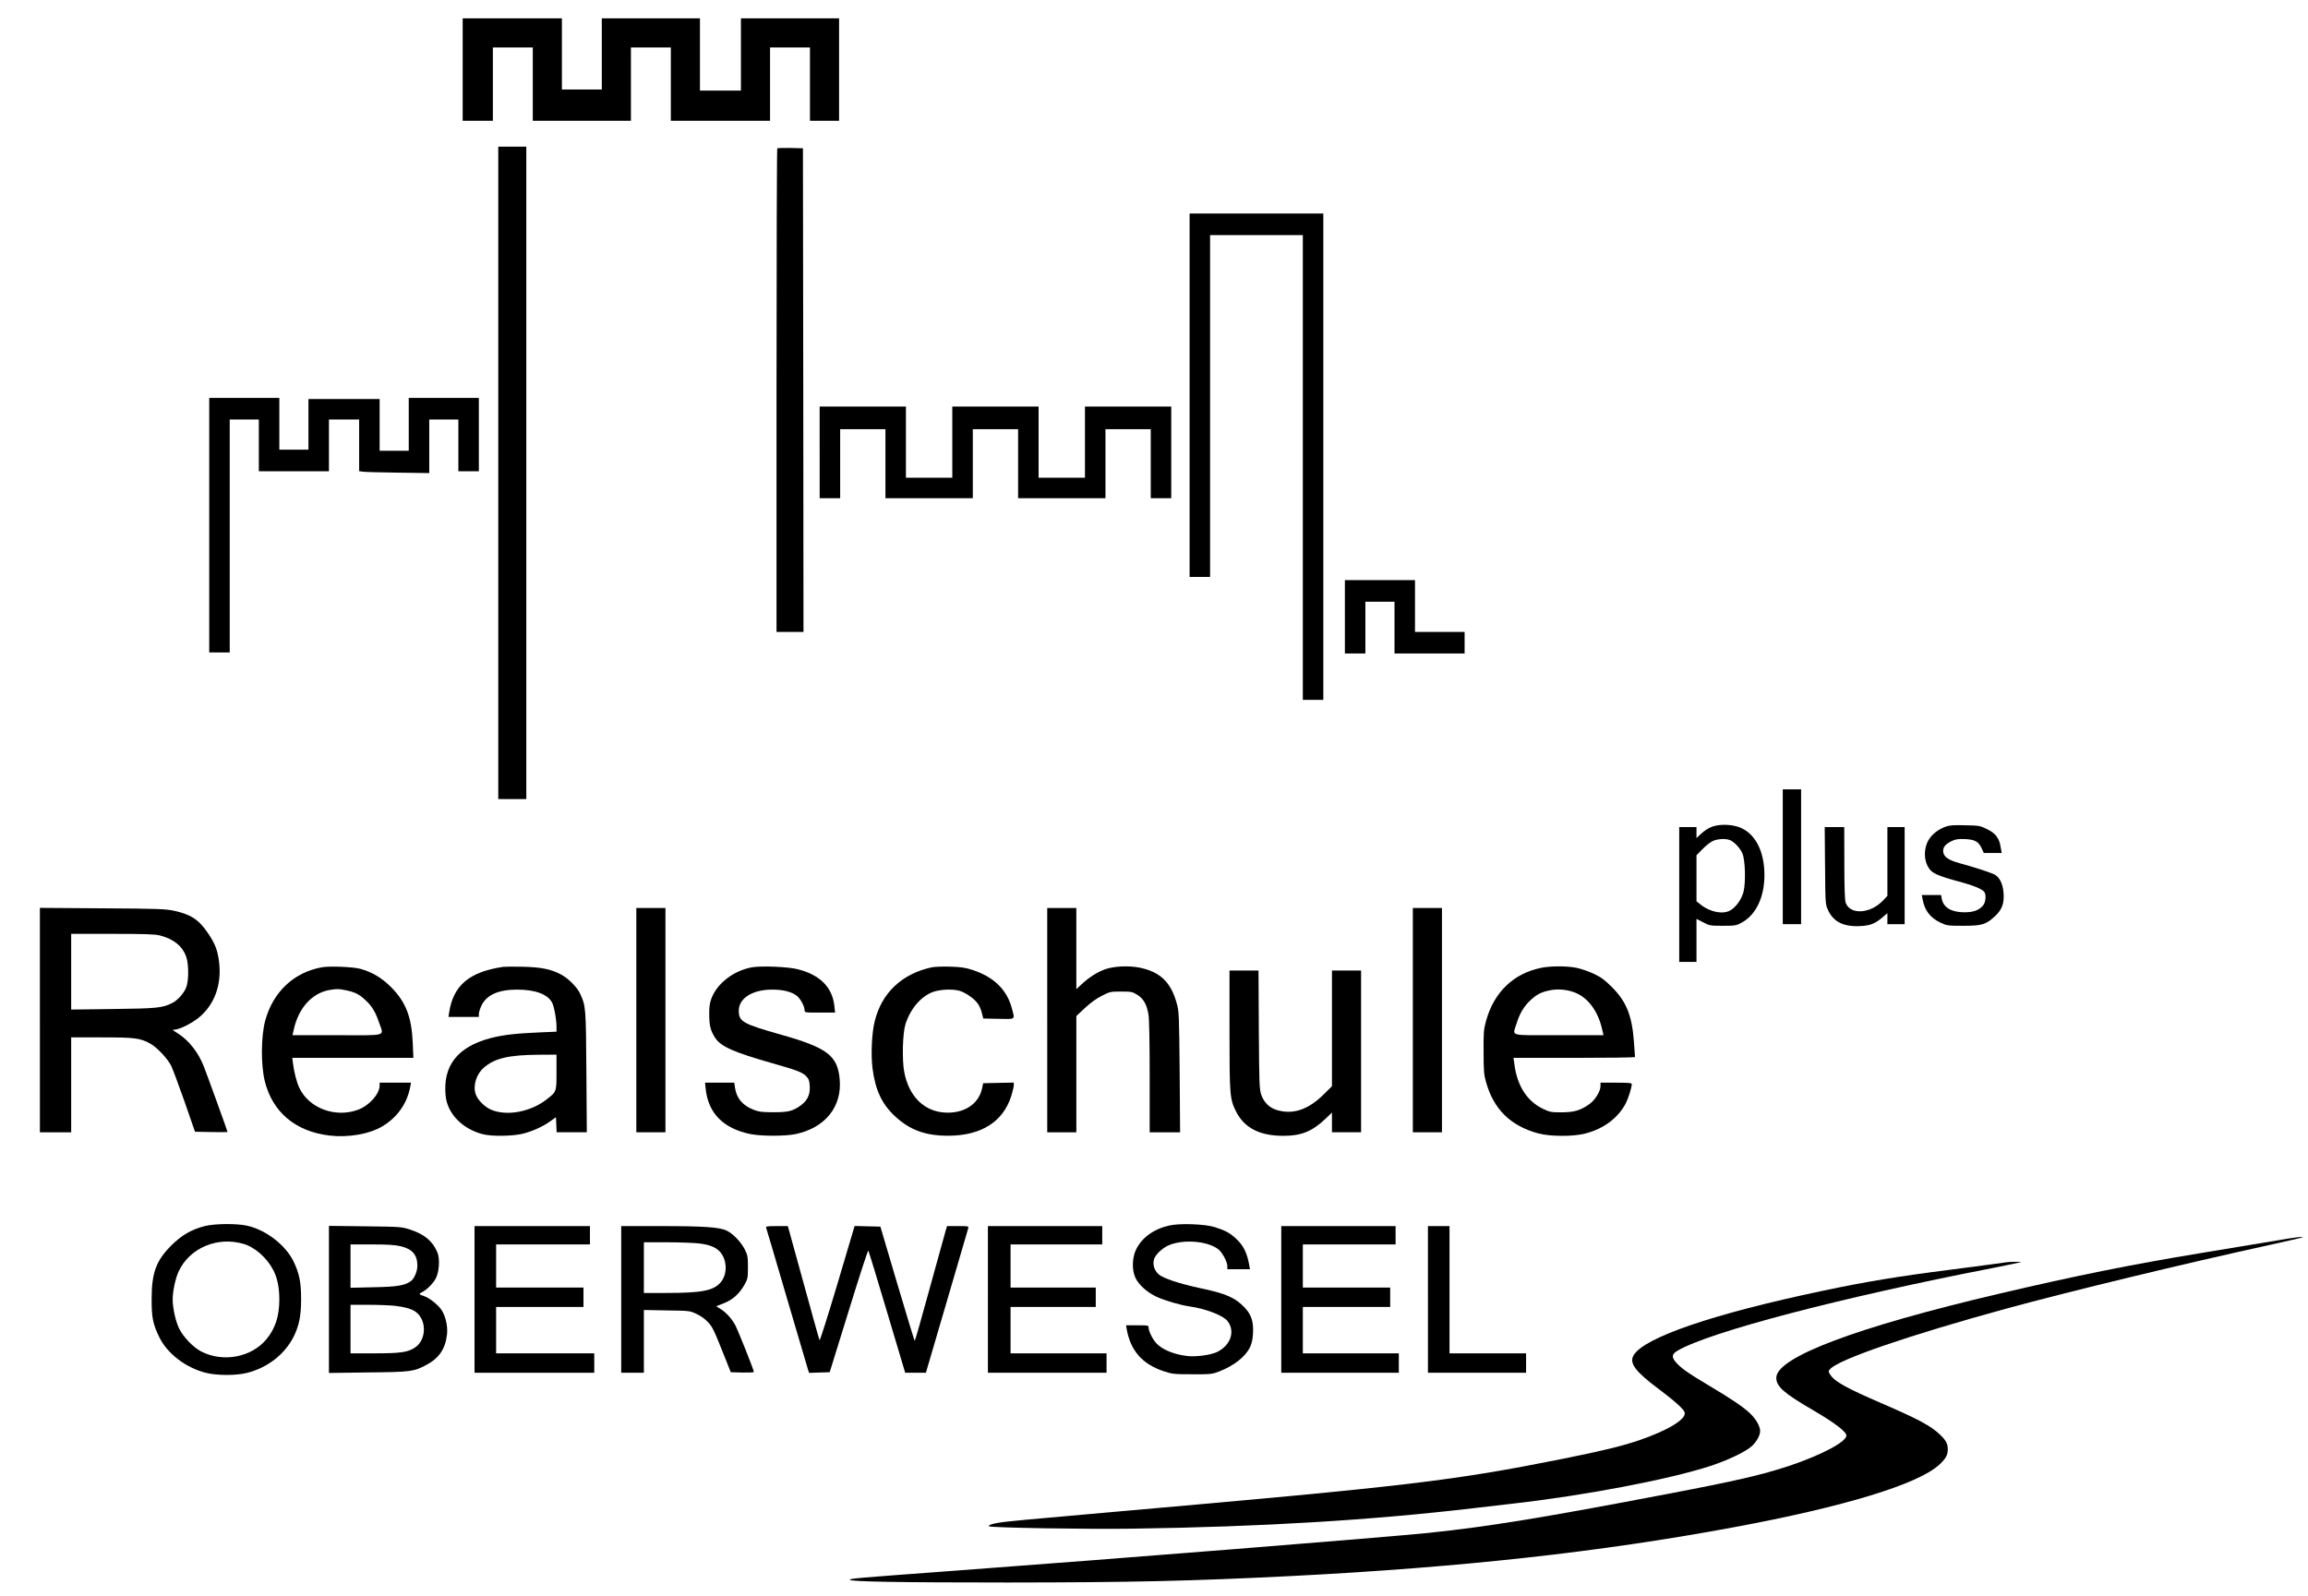 <?xml version="1.0" encoding="UTF-8" standalone="yes"?>
<svg version="1.0" xmlns="http://www.w3.org/2000/svg" width="100%" height="100%" viewBox="0 0 2140 1480" preserveAspectRatio="xMidYMid meet">
  <g transform="translate(0,1480) scale(0.1,-0.1)" fill="#000000" stroke="none">
    <path d="M4290 14155 l0 -475 140 0 140 0 0 340 0 340 185 0 185 0 0 -340 0
-340 455 0 455 0 0 340 0 340 185 0 185 0 0 -340 0 -340 460 0 460 0 0 340 0
340 185 0 185 0 0 -340 0 -340 135 0 135 0 0 475 0 475 -455 0 -455 0 0 -335
0 -335 -190 0 -190 0 0 335 0 335 -455 0 -455 0 0 -330 0 -330 -185 0 -185 0
0 330 0 330 -460 0 -460 0 0 -475z"/>
    <path d="M4620 10415 l0 -3025 130 0 130 0 0 3025 0 3025 -130 0 -130 0 0
-3025z"/>
    <path d="M7207 13424 c-4 -4 -7 -1015 -7 -2246 l0 -2238 125 0 125 0 -2 2243
-3 2242 -116 3 c-63 1 -118 -1 -122 -4z"/>
    <path d="M11030 11135 l0 -1685 95 0 95 0 0 1585 0 1585 430 0 430 0 0 -2155
0 -2155 95 0 95 0 0 2255 0 2255 -620 0 -620 0 0 -1685z"/>
    <path d="M1940 9930 l0 -1180 95 0 95 0 0 1080 0 1080 135 0 135 0 0 -240 0
-240 325 0 325 0 0 240 0 240 140 0 140 0 0 -240 0 -239 33 -5 c17 -3 164 -7
325 -9 l292 -4 0 249 0 248 135 0 135 0 0 -240 0 -240 95 0 95 0 0 340 0 340
-325 0 -325 0 0 -245 0 -245 -135 0 -135 0 0 240 0 240 -330 0 -330 0 0 -235
0 -235 -135 0 -135 0 0 240 0 240 -325 0 -325 0 0 -1180z"/>
    <path d="M7600 10605 l0 -425 95 0 95 0 0 320 0 320 210 0 210 0 0 -320 0
-320 405 0 405 0 0 320 0 320 210 0 210 0 0 -320 0 -320 405 0 405 0 0 320 0
320 210 0 210 0 0 -320 0 -320 95 0 95 0 0 425 0 425 -400 0 -400 0 0 -330 0
-330 -215 0 -215 0 0 330 0 330 -400 0 -400 0 0 -330 0 -330 -215 0 -215 0 0
330 0 330 -400 0 -400 0 0 -425z"/>
    <path d="M12470 9080 l0 -340 95 0 95 0 0 240 0 240 135 0 135 0 0 -240 0
-240 325 0 325 0 0 100 0 100 -230 0 -230 0 0 240 0 240 -325 0 -325 0 0 -340z"/>
    <path d="M16530 6855 l0 -625 85 0 85 0 0 625 0 625 -85 0 -85 0 0 -625z"/>
    <path d="M15854 7125 c-27 -13 -66 -41 -86 -61 l-38 -36 0 51 0 51 -80 0 -80
0 0 -625 0 -625 80 0 80 0 0 199 0 200 62 -32 c59 -31 66 -32 182 -32 112 0
125 2 171 27 135 71 215 236 215 443 0 224 -87 389 -233 444 -85 31 -206 30
-273 -4z m194 -119 c40 -21 89 -75 108 -121 26 -59 32 -270 10 -355 -18 -69
-66 -138 -120 -171 -68 -41 -188 -19 -277 52 l-39 31 0 213 0 214 53 54 c29
30 70 64 92 75 47 25 133 29 173 8z"/>
    <path d="M18040 7134 c-71 -26 -128 -71 -160 -127 -40 -69 -43 -170 -7 -238
35 -67 78 -87 327 -154 99 -27 170 -57 195 -82 23 -22 19 -95 -6 -127 -36 -46
-89 -66 -176 -66 -122 1 -193 44 -209 126 l-6 34 -90 0 -89 0 7 -37 c18 -105
72 -175 168 -220 58 -27 67 -28 211 -28 174 0 209 11 294 90 65 61 86 120 78
217 -7 85 -38 146 -87 170 -41 20 -187 67 -320 103 -109 30 -153 63 -153 114
0 38 23 64 80 92 36 17 58 20 123 18 93 -5 124 -22 155 -87 l19 -42 83 0 83 0
-6 33 c-12 70 -16 83 -41 120 -17 25 -47 48 -91 69 -63 31 -72 33 -201 35
-106 3 -146 0 -181 -13z"/>
    <path d="M16922 6773 c3 -353 3 -359 27 -411 49 -109 143 -157 295 -150 99 4
145 23 221 90 l35 30 0 -51 0 -51 80 0 80 0 0 450 0 450 -80 0 -80 0 0 -319 0
-319 -45 -47 c-118 -121 -303 -129 -342 -15 -8 24 -12 137 -12 368 l-1 332
-90 0 -91 0 3 -357z"/>
    <path d="M370 5341 l0 -1041 145 0 145 0 0 440 0 440 283 0 c308 0 355 -6 449
-57 62 -34 160 -137 195 -206 14 -29 70 -178 124 -332 l97 -280 151 -3 c83 -1
151 -1 151 1 0 6 -195 545 -220 607 -50 128 -135 237 -232 301 l-58 37 33 6
c50 9 147 59 205 105 150 120 220 309 193 523 -14 109 -37 167 -101 262 -85
127 -159 176 -315 210 -82 17 -141 20 -667 23 l-578 4 0 -1040z m1113 784
c129 -33 210 -100 244 -199 22 -63 24 -201 4 -269 -16 -56 -78 -130 -132 -157
-91 -47 -142 -52 -551 -57 l-388 -5 0 351 0 351 383 0 c307 0 394 -3 440 -15z"/>
    <path d="M5900 5340 l0 -1040 135 0 135 0 0 1040 0 1040 -135 0 -135 0 0
-1040z"/>
    <path d="M9710 5340 l0 -1040 135 0 135 0 0 539 0 539 80 75 c52 48 108 89
157 113 74 38 80 39 178 39 95 0 105 -2 150 -30 58 -36 89 -91 104 -185 7 -39
11 -269 11 -577 l0 -513 141 0 141 0 -4 558 c-5 526 -6 561 -26 634 -54 198
-152 294 -342 334 -99 21 -243 15 -325 -15 -70 -25 -150 -76 -217 -139 l-48
-45 0 377 0 376 -135 0 -135 0 0 -1040z"/>
    <path d="M13100 5340 l0 -1040 135 0 135 0 0 1040 0 1040 -135 0 -135 0 0
-1040z"/>
    <path d="M2984 5830 c-260 -47 -452 -228 -525 -495 -39 -144 -41 -410 -4 -560
71 -288 284 -467 598 -505 177 -21 371 13 492 85 140 84 230 212 259 368 l7
37 -146 0 -145 0 0 -27 c-1 -78 -96 -185 -198 -223 -211 -80 -460 13 -548 205
-24 52 -48 145 -58 228 l-6 47 562 0 561 0 -6 138 c-10 241 -64 380 -201 518
-86 86 -174 139 -286 170 -66 18 -285 27 -356 14z m228 -214 c83 -18 119 -36
179 -93 59 -55 91 -108 124 -206 44 -131 89 -117 -389 -117 l-414 0 14 62 c46
196 171 331 332 358 69 11 80 11 154 -4z"/>
    <path d="M4665 5834 c-313 -46 -462 -172 -500 -421 l-7 -43 141 0 141 0 0 28
c0 15 12 52 26 81 48 96 157 144 329 144 169 0 284 -43 325 -122 19 -39 40
-154 40 -224 l0 -44 -162 -7 c-215 -9 -333 -23 -447 -52 -309 -81 -447 -257
-419 -536 16 -163 152 -305 341 -355 82 -22 266 -20 367 2 88 20 195 68 265
119 l50 36 3 -70 3 -70 140 0 140 0 -4 558 c-4 598 -5 614 -59 729 -27 58
-107 139 -174 175 -93 50 -184 69 -354 73 -85 2 -168 1 -185 -1z m495 -974 c0
-185 1 -183 -90 -254 -150 -118 -372 -159 -518 -96 -60 26 -124 91 -142 145
-26 78 7 184 75 243 100 88 229 119 508 121 l167 1 0 -160z"/>
    <path d="M6973 5830 c-172 -31 -326 -150 -378 -293 -14 -37 -20 -77 -19 -142
0 -107 13 -156 57 -222 53 -79 174 -132 529 -233 229 -65 278 -84 313 -120 24
-25 30 -40 33 -93 5 -80 -23 -137 -92 -184 -69 -48 -115 -58 -251 -57 -101 0
-129 4 -178 23 -102 40 -157 106 -172 204 l-7 47 -136 0 -135 0 6 -57 c24
-228 165 -369 417 -420 103 -20 324 -20 420 1 270 58 427 252 406 503 -18 223
-114 297 -544 418 -356 101 -392 121 -392 223 0 114 125 194 305 195 105 1
188 -20 236 -60 34 -29 68 -94 69 -130 0 -23 1 -23 141 -23 l142 0 -7 63 c-19
171 -131 285 -335 338 -87 24 -341 34 -428 19z"/>
    <path d="M8641 5830 c-278 -59 -466 -237 -531 -502 -27 -110 -36 -306 -20
-434 25 -199 86 -331 207 -444 138 -129 283 -182 493 -182 306 0 510 128 586
367 13 42 24 87 24 101 l0 25 -142 -3 -142 -3 -11 -52 c-33 -145 -171 -232
-348 -220 -192 13 -331 153 -373 377 -21 109 -15 357 11 440 44 142 142 258
252 300 67 25 183 31 250 12 53 -16 129 -67 164 -112 16 -19 35 -60 42 -90
l14 -55 142 -3 c161 -3 151 -10 125 91 -46 179 -169 299 -372 364 -61 20 -104
26 -202 29 -69 2 -145 -1 -169 -6z"/>
    <path d="M14290 5825 c-257 -52 -439 -227 -512 -495 -21 -76 -23 -106 -22
-285 0 -172 3 -211 22 -277 70 -254 229 -410 487 -479 111 -29 325 -30 436 0
171 44 305 146 375 283 23 45 54 146 54 175 0 10 -33 13 -145 13 l-145 0 0
-32 c0 -49 -52 -132 -106 -169 -84 -58 -137 -73 -254 -74 -98 0 -110 2 -172
32 -148 70 -240 212 -266 411 l-9 62 564 0 c309 0 563 3 563 8 0 4 -5 68 -10
142 -18 242 -70 373 -205 507 -66 66 -98 90 -166 122 -46 22 -119 47 -161 56
-92 18 -238 18 -328 0z m307 -227 c124 -46 218 -170 257 -338 l14 -60 -414 0
c-475 0 -429 -12 -393 106 28 93 69 162 127 216 60 56 97 76 176 93 73 17 160
10 233 -17z"/>
    <path d="M11400 5248 c0 -610 3 -639 61 -756 77 -152 219 -225 439 -225 166 0
267 41 392 160 l58 56 0 -91 0 -92 135 0 135 0 0 750 0 750 -135 0 -135 0 0
-537 0 -536 -82 -81 c-142 -138 -281 -184 -428 -140 -71 21 -122 72 -146 144
-17 50 -19 105 -22 603 l-3 547 -134 0 -135 0 0 -552z"/>
    <path d="M1902 3431 c-124 -31 -215 -83 -313 -180 -141 -141 -183 -253 -183
-496 -1 -171 12 -234 71 -355 73 -151 245 -283 429 -330 105 -27 282 -27 386
-1 190 49 347 171 430 334 51 102 70 195 70 347 0 158 -16 239 -69 350 -75
156 -261 298 -438 335 -98 20 -291 18 -383 -4z m356 -166 c108 -32 219 -131
278 -247 36 -70 54 -161 54 -268 0 -156 -38 -271 -121 -371 -139 -166 -399
-215 -601 -113 -76 38 -172 139 -209 218 -32 68 -58 189 -58 266 0 76 26 198
57 263 102 215 359 323 600 252z"/>
    <path d="M10840 3435 c-142 -32 -253 -112 -306 -222 -38 -76 -40 -194 -5 -265
32 -65 109 -134 196 -174 74 -34 220 -77 305 -89 153 -22 313 -84 353 -137 71
-93 29 -221 -95 -284 -58 -29 -194 -48 -278 -39 -122 14 -231 58 -287 117 -35
37 -72 111 -73 146 0 21 -3 22 -105 22 l-104 0 5 -32 c36 -204 145 -328 347
-395 77 -25 93 -27 262 -27 171 -1 184 1 247 25 140 54 246 138 288 226 16 33
25 73 28 129 6 107 -15 171 -75 236 -89 94 -176 133 -413 182 -188 40 -343 91
-385 127 -42 37 -59 89 -45 141 12 42 74 102 134 129 134 59 360 42 461 -35
38 -29 85 -117 85 -158 l0 -28 105 0 105 0 -6 33 c-21 119 -54 186 -122 249
-57 54 -100 77 -197 108 -91 29 -325 38 -425 15z"/>
    <path d="M3050 2750 l0 -682 363 5 c398 4 423 7 541 70 118 63 175 148 191
283 8 77 -14 172 -53 229 -35 50 -115 112 -164 127 -44 13 -47 21 -14 36 39
18 95 72 123 120 35 59 44 185 19 247 -43 104 -120 169 -252 212 -78 26 -84
27 -416 31 l-338 4 0 -682z m661 494 c111 -25 159 -80 159 -181 0 -54 -30
-124 -64 -146 -59 -39 -127 -50 -343 -54 l-213 -5 0 201 0 201 196 0 c142 0
214 -4 265 -16z m-43 -554 c147 -19 203 -47 240 -120 45 -90 20 -211 -56 -263
-67 -47 -134 -57 -379 -57 l-223 0 0 225 0 225 173 0 c94 0 205 -5 245 -10z"/>
    <path d="M4400 2750 l0 -680 555 0 555 0 0 90 0 90 -455 0 -455 0 0 215 0 215
405 0 405 0 0 90 0 90 -405 0 -405 0 0 200 0 200 435 0 435 0 0 85 0 85 -535
0 -535 0 0 -680z"/>
    <path d="M5760 2750 l0 -680 105 0 105 0 0 291 0 291 213 -4 c209 -3 213 -3
274 -32 38 -17 80 -47 106 -75 44 -47 55 -69 155 -321 l58 -145 107 -3 c59 -1
107 1 107 5 0 19 -153 402 -176 441 -36 61 -82 111 -131 142 l-42 27 72 28
c83 33 145 90 192 175 28 51 30 62 30 160 0 94 -3 111 -28 161 -33 68 -110
149 -169 177 -66 32 -211 42 -614 42 l-364 0 0 -680z m714 520 c119 -12 186
-45 223 -107 48 -82 41 -191 -17 -257 -66 -75 -174 -96 -502 -96 l-208 0 0
235 0 235 208 0 c114 0 247 -5 296 -10z"/>
    <path d="M7103 3417 c3 -7 89 -298 191 -647 103 -349 192 -650 197 -668 l11
-33 96 3 95 3 176 568 c96 312 178 564 182 560 4 -5 82 -261 174 -570 l168
-563 96 0 96 0 193 658 c106 361 196 667 199 680 5 22 4 22 -95 22 l-101 0
-14 -47 c-8 -27 -74 -267 -148 -535 -73 -268 -135 -485 -138 -482 -3 3 -76
242 -162 532 l-156 527 -120 3 -119 3 -159 -536 c-88 -294 -162 -530 -166
-523 -4 7 -71 248 -150 536 l-144 522 -103 0 c-81 0 -103 -3 -99 -13z"/>
    <path d="M9160 2750 l0 -680 550 0 550 0 0 90 0 90 -445 0 -445 0 0 215 0 215
395 0 395 0 0 90 0 90 -395 0 -395 0 0 200 0 200 425 0 425 0 0 85 0 85 -530
0 -530 0 0 -680z"/>
    <path d="M11880 2750 l0 -680 545 0 545 0 0 90 0 90 -445 0 -445 0 0 215 0
215 405 0 405 0 0 90 0 90 -405 0 -405 0 0 200 0 200 430 0 430 0 0 85 0 85
-530 0 -530 0 0 -680z"/>
    <path d="M13240 2750 l0 -680 455 0 455 0 0 90 0 90 -355 0 -355 0 0 590 0
590 -100 0 -100 0 0 -680z"/>
    <path d="M21120 3298 c-96 -16 -420 -70 -719 -119 -648 -107 -1149 -208 -1861
-375 -1331 -312 -2070 -591 -2070 -781 0 -81 72 -144 346 -303 193 -113 304
-197 304 -232 0 -59 -235 -183 -535 -283 -253 -83 -484 -137 -1125 -259 -1156
-221 -1660 -303 -2215 -361 -411 -42 -2855 -237 -4450 -355 -865 -64 -915 -68
-915 -80 0 -17 453 -25 1465 -25 1158 1 1688 13 2630 60 1569 80 2861 222
4094 451 1032 191 1719 401 1914 583 59 55 77 88 77 141 0 52 -17 84 -72 136
-84 81 -198 142 -535 288 -334 144 -444 205 -483 269 -19 31 -19 32 1 53 86
91 731 312 1632 559 599 163 1623 411 2462 595 154 34 282 63 284 66 9 9 -62
1 -229 -28z"/>
    <path d="M18600 3094 c-8 -2 -242 -33 -520 -69 -474 -60 -783 -111 -1180 -195
-1013 -213 -1657 -433 -1753 -598 -43 -73 15 -150 237 -316 150 -113 232 -187
237 -216 12 -63 -159 -166 -426 -257 -156 -53 -332 -96 -710 -172 -1015 -203
-1428 -252 -4155 -491 -798 -70 -995 -88 -1070 -101 -65 -10 -99 -23 -89 -33
13 -13 900 -28 1319 -22 1211 17 2230 79 3180 191 113 13 268 31 345 40 677
76 1463 226 1845 351 160 53 318 128 379 180 46 40 81 102 81 144 0 43 -37
109 -91 161 -62 60 -168 132 -388 263 -187 111 -253 158 -299 210 -46 52 -42
79 13 111 294 173 1511 492 2915 765 146 29 267 54 269 56 5 5 -118 3 -139 -2z"/>
  </g>
</svg>